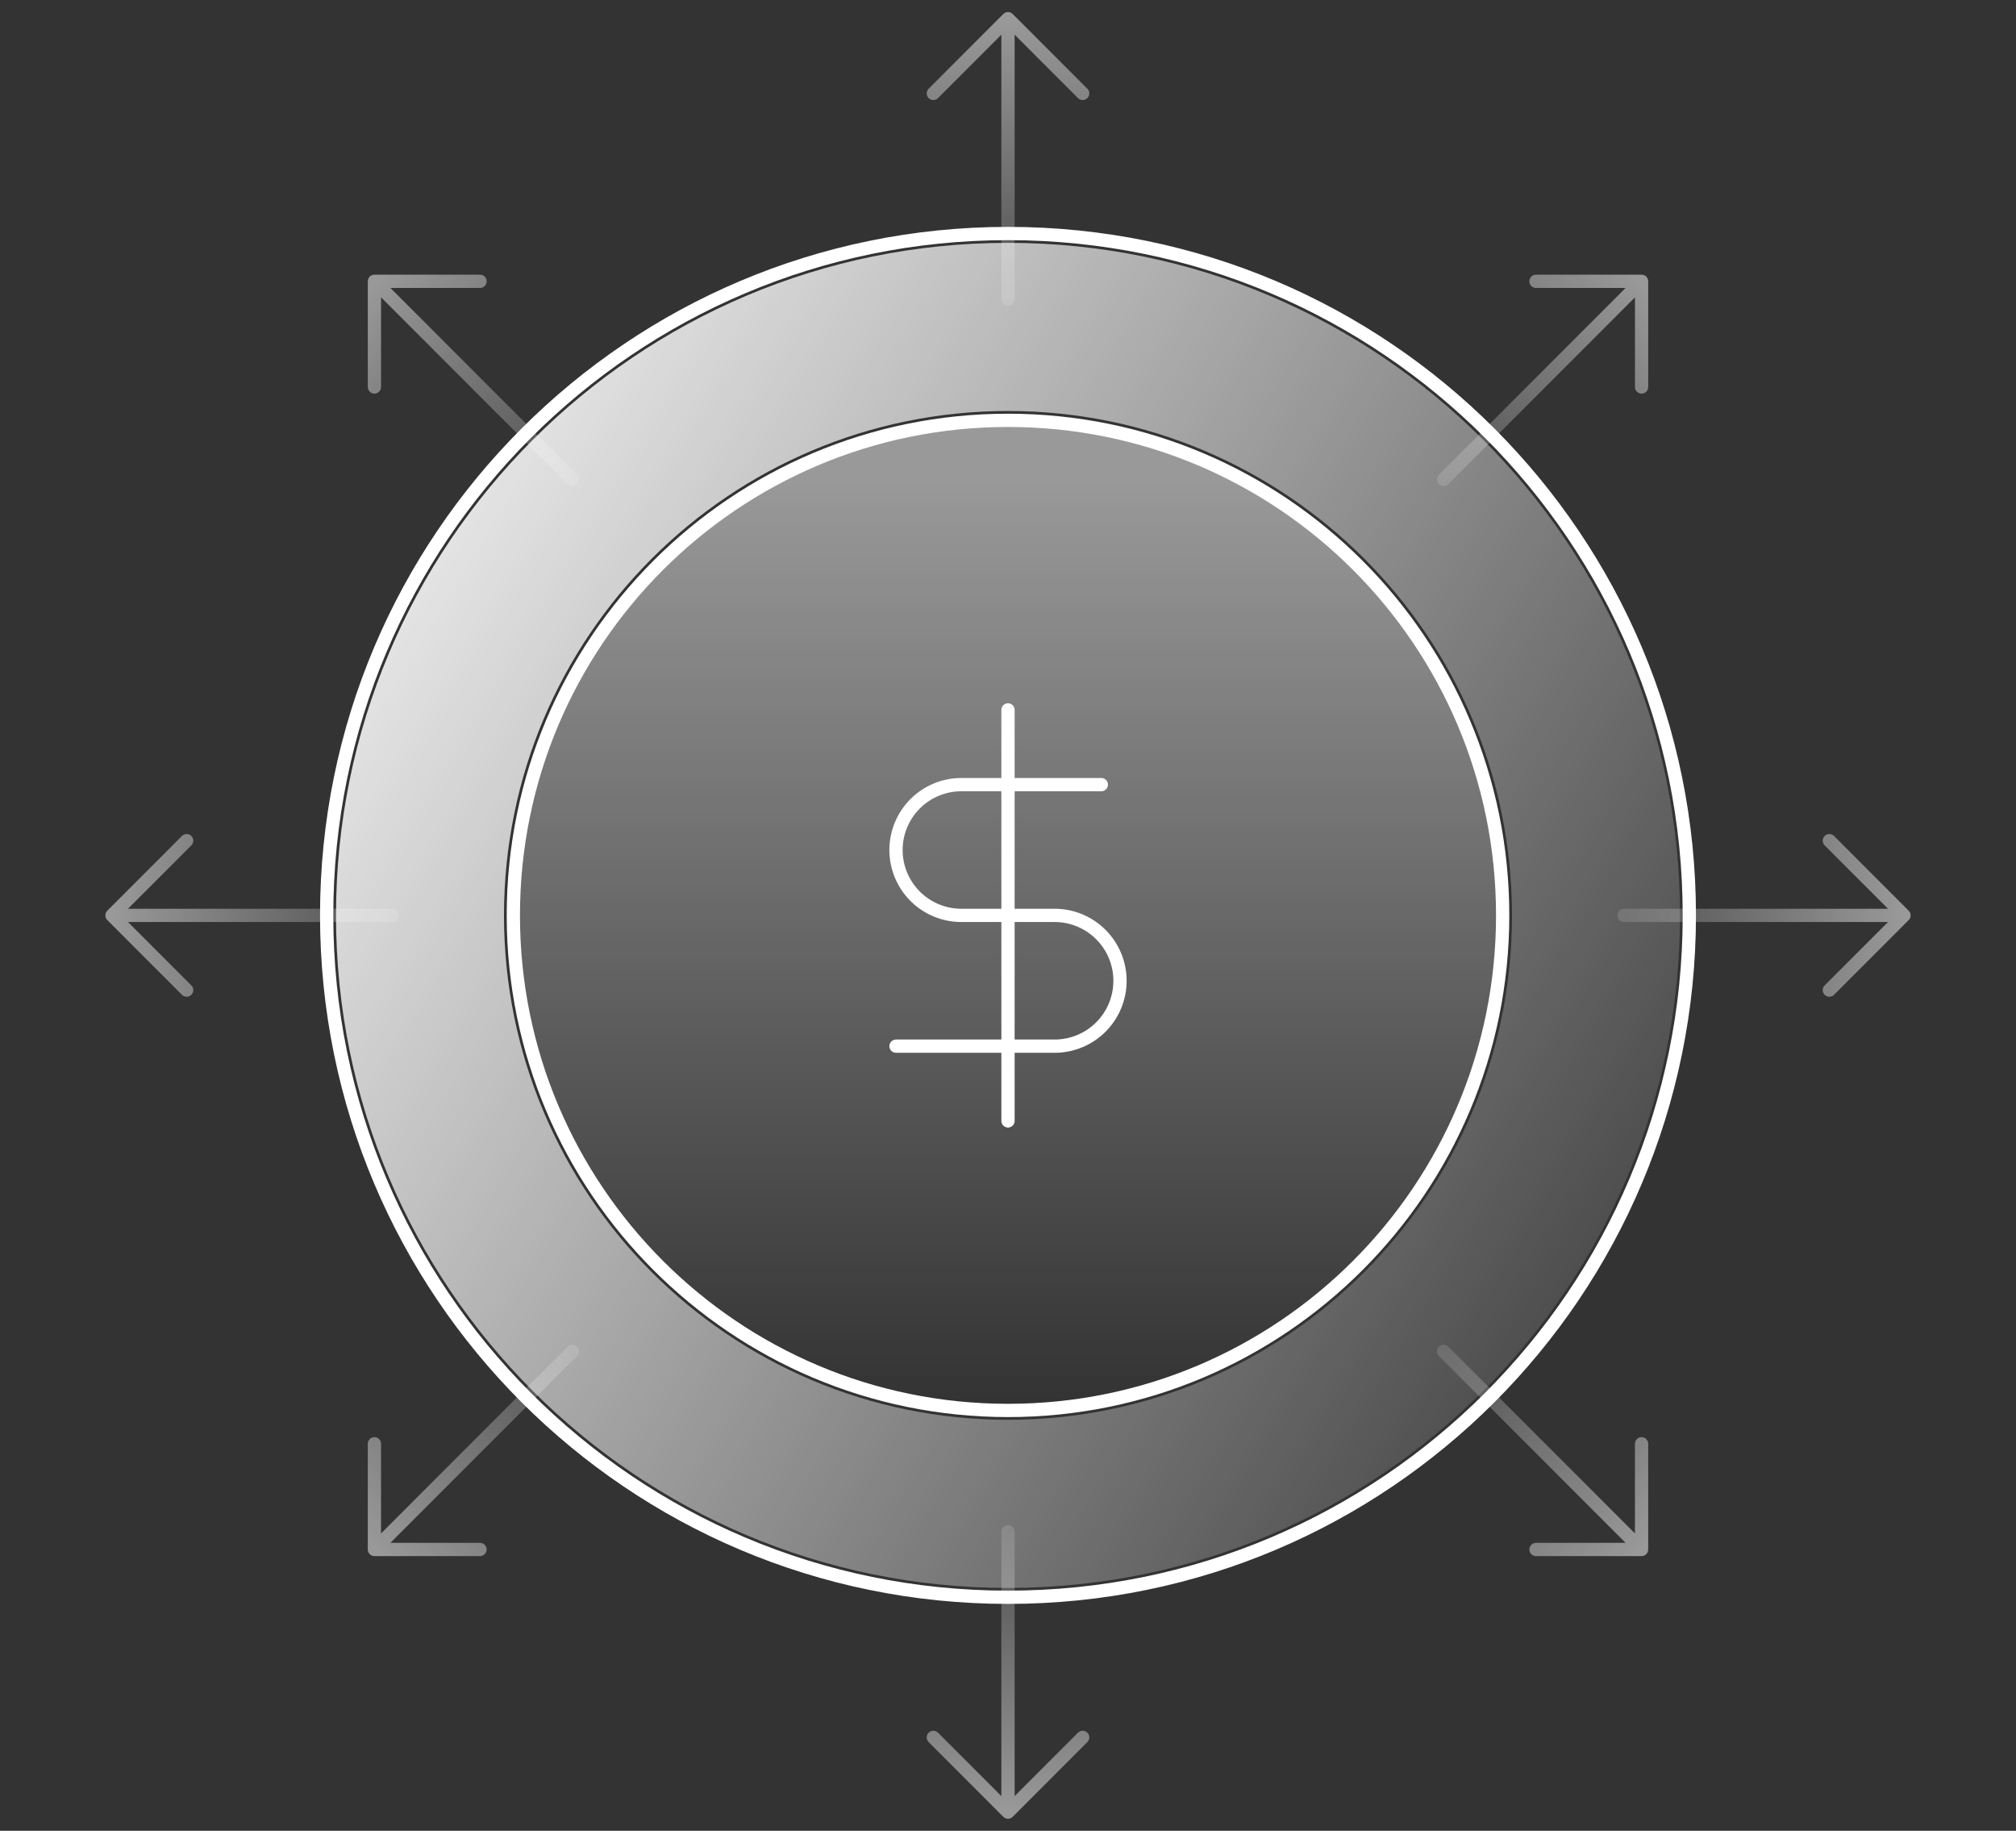 <?xml version="1.0" encoding="UTF-8"?> <svg xmlns="http://www.w3.org/2000/svg" width="152" height="138" viewBox="0 0 152 138" fill="none"><rect x="0" y="0" width="152" height="138" fill="#333333" stroke="none"/> <path d="M76 120.398C104.371 120.398 127.37 97.386 127.37 69C127.37 40.614 104.371 17.602 76 17.602C47.629 17.602 24.629 40.614 24.629 69C24.629 97.386 47.629 120.398 76 120.398Z" stroke="white"></path> <path fill-rule="evenodd" clip-rule="evenodd" d="M76 119.694C103.983 119.694 126.667 96.998 126.667 69C126.667 41.002 103.983 18.306 76 18.306C48.018 18.306 25.334 41.002 25.334 69C25.334 96.998 48.018 119.694 76 119.694ZM76 107.02C96.987 107.02 114 89.998 114 69C114 48.002 96.987 30.98 76 30.98C55.013 30.98 38 48.002 38 69C38 89.998 55.013 107.02 76 107.02Z" fill="url(#paint0_linear_257_38)"></path> <path d="M76 106.316C96.598 106.316 113.296 89.609 113.296 69C113.296 48.391 96.598 31.684 76 31.684C55.402 31.684 38.704 48.391 38.704 69C38.704 89.609 55.402 106.316 76 106.316Z" fill="url(#paint1_linear_257_38)" fill-opacity="0.5" stroke="white"></path> <path d="M76 22.531V1.408M76 1.408L70.371 7.041M76 1.408L81.63 7.041" stroke="url(#paint2_linear_257_38)" stroke-opacity="0.5" stroke-linecap="round" stroke-linejoin="round"></path> <path d="M76 115.469V136.592M76 136.592L81.63 130.959M76 136.592L70.371 130.959" stroke="url(#paint3_linear_257_38)" stroke-opacity="0.5" stroke-linecap="round" stroke-linejoin="round"></path> <path d="M122.444 69H143.555M143.555 69L137.926 63.367M143.555 69L137.926 74.632" stroke="url(#paint4_linear_257_38)" stroke-opacity="0.5" stroke-linecap="round" stroke-linejoin="round"></path> <path d="M29.555 69H8.444M8.444 69L14.074 74.632M8.444 69L14.074 63.367" stroke="url(#paint5_linear_257_38)" stroke-opacity="0.5" stroke-linecap="round" stroke-linejoin="round"></path> <path d="M108.841 101.859L123.769 116.795M123.769 116.795V108.829M123.769 116.795H115.807" stroke="url(#paint6_linear_257_38)" stroke-opacity="0.5" stroke-linecap="round" stroke-linejoin="round"></path> <path d="M43.159 36.141L28.231 21.205M28.231 21.205V29.171M28.231 21.205H36.193" stroke="url(#paint7_linear_257_38)" stroke-opacity="0.5" stroke-linecap="round" stroke-linejoin="round"></path> <path d="M43.157 101.858L28.23 116.794M28.23 116.794H36.191M28.23 116.794V108.828" stroke="url(#paint8_linear_257_38)" stroke-opacity="0.5" stroke-linecap="round" stroke-linejoin="round"></path> <path d="M108.843 36.141L123.771 21.206M123.771 21.206H115.809M123.771 21.206V29.171" stroke="url(#paint9_linear_257_38)" stroke-opacity="0.5" stroke-linecap="round" stroke-linejoin="round"></path> <path d="M76 53.51V84.49" stroke="white" stroke-linecap="round" stroke-linejoin="round"></path> <path d="M83.037 59.143H72.482C71.175 59.143 69.922 59.662 68.998 60.587C68.075 61.511 67.556 62.764 67.556 64.072C67.556 65.379 68.075 66.632 68.998 67.557C69.922 68.481 71.175 69 72.482 69H79.519C80.825 69 82.078 69.519 83.002 70.444C83.926 71.368 84.445 72.622 84.445 73.929C84.445 75.236 83.926 76.49 83.002 77.414C82.078 78.338 80.825 78.857 79.519 78.857H67.556" stroke="white" stroke-linecap="round" stroke-linejoin="round"></path> <defs> <linearGradient id="paint0_linear_257_38" x1="25.334" y1="18.306" x2="144.54" y2="89.96" gradientUnits="userSpaceOnUse"> <stop stop-color="white"></stop> <stop offset="1" stop-color="white" stop-opacity="0"></stop> </linearGradient> <linearGradient id="paint1_linear_257_38" x1="76" y1="36.049" x2="76" y2="105.612" gradientUnits="userSpaceOnUse"> <stop stop-color="white"></stop> <stop offset="1" stop-color="white" stop-opacity="0"></stop> </linearGradient> <linearGradient id="paint2_linear_257_38" x1="76" y1="30.98" x2="76" y2="1.408" gradientUnits="userSpaceOnUse"> <stop stop-color="white" stop-opacity="0"></stop> <stop offset="1" stop-color="white"></stop> </linearGradient> <linearGradient id="paint3_linear_257_38" x1="76" y1="107.02" x2="76" y2="136.592" gradientUnits="userSpaceOnUse"> <stop stop-color="white" stop-opacity="0"></stop> <stop offset="1" stop-color="white"></stop> </linearGradient> <linearGradient id="paint4_linear_257_38" x1="114" y1="69" x2="143.555" y2="69" gradientUnits="userSpaceOnUse"> <stop stop-color="white" stop-opacity="0"></stop> <stop offset="1" stop-color="white"></stop> </linearGradient> <linearGradient id="paint5_linear_257_38" x1="38" y1="69" x2="8.444" y2="69" gradientUnits="userSpaceOnUse"> <stop stop-color="white" stop-opacity="0"></stop> <stop offset="1" stop-color="white"></stop> </linearGradient> <linearGradient id="paint6_linear_257_38" x1="102.87" y1="95.885" x2="123.78" y2="116.783" gradientUnits="userSpaceOnUse"> <stop stop-color="white" stop-opacity="0"></stop> <stop offset="1" stop-color="white"></stop> </linearGradient> <linearGradient id="paint7_linear_257_38" x1="49.13" y1="42.115" x2="28.22" y2="21.216" gradientUnits="userSpaceOnUse"> <stop stop-color="white" stop-opacity="0"></stop> <stop offset="1" stop-color="white"></stop> </linearGradient> <linearGradient id="paint8_linear_257_38" x1="49.128" y1="95.884" x2="28.218" y2="116.783" gradientUnits="userSpaceOnUse"> <stop stop-color="white" stop-opacity="0"></stop> <stop offset="1" stop-color="white"></stop> </linearGradient> <linearGradient id="paint9_linear_257_38" x1="102.872" y1="42.116" x2="123.782" y2="21.217" gradientUnits="userSpaceOnUse"> <stop stop-color="white" stop-opacity="0"></stop> <stop offset="1" stop-color="white"></stop> </linearGradient> </defs> </svg> 